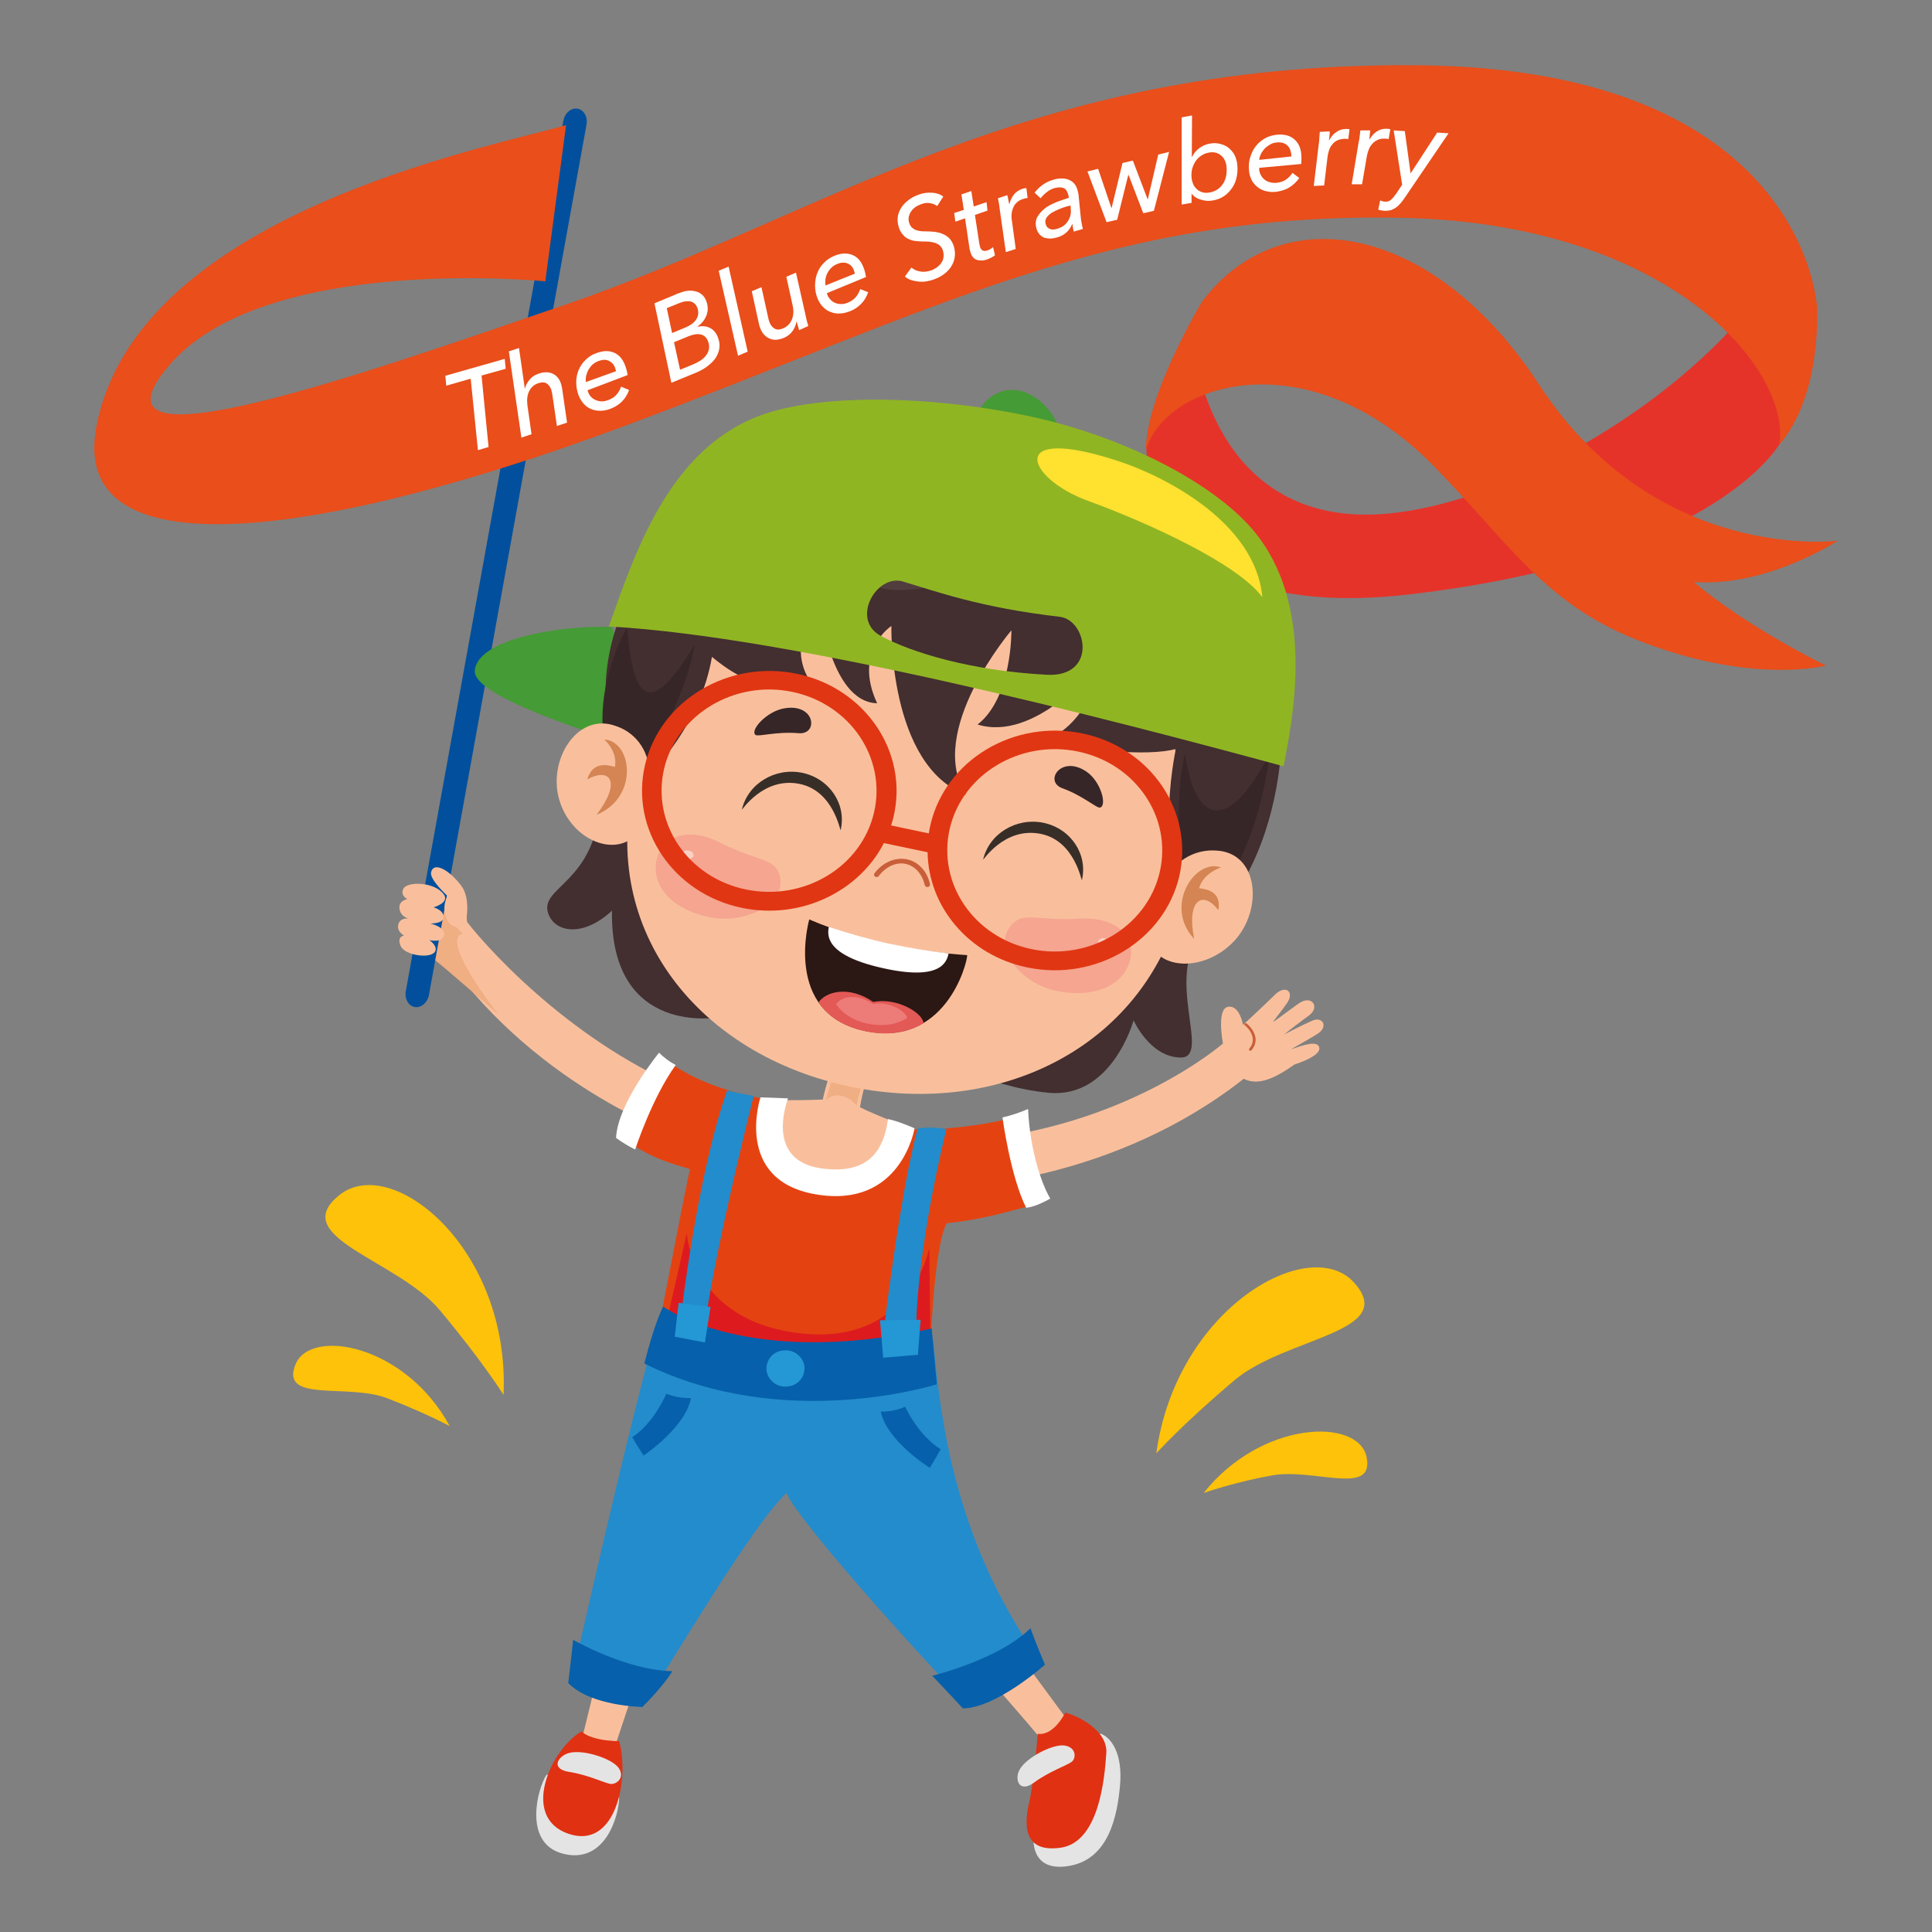 <svg xmlns="http://www.w3.org/2000/svg" xmlns:xlink="http://www.w3.org/1999/xlink" id="Layer_1" x="0px" y="0px" viewBox="0 0 800 800" style="enable-background:new 0 0 800 800;" xml:space="preserve"><rect x="0" y="0" width="800" height="800" fill="#808080" stroke="none"/><style type="text/css">	.st0{clip-path:url(#SVGID_00000078041741900001650210000002168980732627090336_);}	.st1{fill:#F9BF9C;}	.st2{fill:#F0AE83;}	.st3{fill:#02509D;}	.st4{fill:#E6332A;}	.st5{fill:#E94E1B;}	.st6{fill:#C95F3A;}	.st7{fill:#E44311;}	.st8{fill:#DD1B1F;}	.st9{fill:#FFFFFF;}	.st10{fill:#E5E4E4;}	.st11{fill:#E03113;}	.st12{fill:#238CCC;}	.st13{fill:#0660AB;}	.st14{fill:#2497D5;}	.st15{fill:#459B35;}	.st16{fill:#432E30;}	.st17{fill:#372627;}	.st18{fill:#2B1713;}	.st19{fill:#E35956;}	.st20{fill:#ED7B78;}	.st21{fill:#F5A590;}	.st22{fill:#FAD0C4;}	.st23{fill:#513C3E;}	.st24{fill:#D48553;}	.st25{fill:#382E28;}	.st26{fill:#90B523;}	.st27{fill:#FFE12F;}	.st28{fill:#E13613;}	.st29{fill:#FDC209;}</style><g>	<g>		<defs>			<rect id="SVGID_1_" x="39" y="27" width="722" height="746"></rect>		</defs>		<clipPath id="SVGID_00000152985705310749210620000017276246720969786038_">			<use xlink:href="#SVGID_1_" style="overflow:visible;"></use>		</clipPath>		<g id="Group_282" style="clip-path:url(#SVGID_00000152985705310749210620000017276246720969786038_);">			<path id="Path_1877" class="st1" d="M291.2,453.8c-49.4-17.9-86.8-58-97.7-71.9c-0.7-1.7,0.8-10.8-7-12.9    c-8.1-2.2-11.3-0.8-13.2,6c-1.3,4.6,0.5,13.2,1.2,17c5.9,6.8,11.2,9.3,13.9,9.8c40.2,52.6,97.8,70.6,97.8,70.6    S304.1,463.6,291.2,453.8"></path>			<path id="Path_1878" class="st2" d="M184.5,368.2l-10,8.9c0,0-4.6,12.2,2.7,18s29.2,25,29.2,25s-24.8-31.4-14.7-33.5    C180.9,377.3,184.5,368.2,184.5,368.2"></path>			<path id="Path_1879" class="st2" d="M268.1,463.3c5.4,2.3,10.9,4.2,16.5,5.8c0,0,14.4-8.2,3.7-15.7c-5.6-1.7-11.1-3.7-16.5-6    C277.6,451,285.7,465.7,268.1,463.3"></path>			<path id="Path_1880" class="st3" d="M168,410.6c-0.5,3.1,1.2,6,3.8,6.4s5.2-1.8,5.8-4.9l65.3-360.7c0.5-3.1-1.2-6-3.8-6.4    c-2.7-0.4-5.2,1.8-5.8,4.9L168,410.6z"></path>			<path id="Path_1881" class="st1" d="M183.8,370.4c-3.7-5.3-15.1-5.5-16.7-2.5s1.6,4.4,1.6,4.4s-3.6,0.6-3.3,3.7    c0.1,2.1,1.6,3.8,3.7,4.3c0,0-4.1-0.4-4.3,3.3c-0.1,2.4,2.5,3.8,2.5,3.8s-3.1,0.3-1.4,4.3c1.6,4,13.1,5.6,14.4,2    c0.8-2.2-2.5-4.4-2.5-4.4s5.5,1.3,6.1-2.1s-5.7-4.8-5.7-4.8s5.5,0.2,5.5-2.7c0-2.9-4.2-4-4.2-4S186.2,373.9,183.8,370.4"></path>			<path id="Path_1882" class="st1" d="M192.5,383.2c1-2.9,2.1-11.6-1.4-16.3c-5.3-7-11.6-10.2-12.6-5.7c-0.7,3,6.8,9.8,6.8,9.8    c-1.6,2.9-1.7,6.5-0.3,9.5C187.4,385.9,192.5,383.2,192.5,383.2"></path>			<path id="Path_1883" class="st4" d="M737.7,182.5c0,0-24.3,48.4-153.9,63.6c-113.7,13.3-109.1-62.6-109.1-62.6l20.1-38    c0,0,6.5,64.7,66.8,67.5c54.5,2.6,148.3-49.9,180.1-111.2C743.9,116.2,737.7,182.5,737.7,182.5"></path>			<path id="Path_1884" class="st5" d="M234.4,51.8C201.1,61.4,56.6,88.9,39.9,176.7c-11.4,60,90.6,47.3,218.4-0.2    S459,87.6,580.8,90.2c110.7,2.4,160.9,62.8,156,93.9c17.7-20.6,15.6-56.7,15.6-56.7S748,28.1,586.1,27    c-161.9-1.1-245.8,62.9-352.4,99.3C152.6,154,30.4,197.6,70.1,151.2s155.7-34.7,155.7-34.7L234.4,51.8z"></path>			<path id="Path_1885" class="st5" d="M497.8,124.8c33.4-44,96.6-31.3,139.4,34.3c48.6,74.5,123.8,64.8,123.8,64.8    s-29.3,19.3-59.6,17.1c22.5,19,54.7,34.6,54.7,34.6s-31.1,8.3-79.2-11c-38.2-15.4-53.4-41.4-83.7-72.1    c-52.3-52.9-111.4-33.4-118.7-5.9C474.3,163.7,497.8,124.8,497.8,124.8"></path>			<path id="Path_1886" class="st1" d="M398.2,491.1c0,0,62.8-1.9,116.8-44.4c6,3,12.8-0.1,21-5.9c7.2-2.4,11.6-5.2,10-7.7    c-1.6-2.5-9.3,0.8-11.4,1.4c0.2-0.2,9.2-5.2,11.1-6.5c4.4-2.9,2-7.2-2.2-5.4c-3.6,1.5-11.5,5.6-11.9,5.8    c0.3-0.3,8.8-6.8,10.4-7.9c4.7-3.4,1.3-8.8-4.2-5c-3.7,2.6-10,7.4-10.7,7.7c0.1-0.3,3.8-4.9,5.8-7.8c3.3-4.7-0.6-8-5.2-3.3    c-3.7,3.7-13,12.3-13,12.3s-1.3-8.3-6.2-7.5c-4.9,0.8-2.1,15.2-2.1,15.2S466,467.4,399,472.5    C384.3,478.3,398.2,491.1,398.2,491.1"></path>			<path id="Path_1887" class="st2" d="M417.7,487.3c-5.6,0.7-11.3,1.1-17,1.1c0,0-11-11.3,1.1-15.5c5.7-0.1,11.4-0.6,17-1.3    C412.5,473.4,400.6,485,417.7,487.3"></path>			<path id="Path_1888" class="st6" d="M517.9,435.1c0.1,0,0.2-0.1,0.3-0.2c3.8-4.4,0.5-9.1-2-11.1c-0.2-0.2-0.6-0.2-0.8,0    c-0.2,0.2-0.2,0.5,0,0.7c0,0,0,0,0,0c2.2,1.8,5.2,5.9,1.9,9.7c-0.2,0.2-0.2,0.5,0,0.7c0,0,0,0,0,0    C517.5,435.1,517.7,435.1,517.9,435.1"></path>			<path id="Path_1889" class="st1" d="M375.9,466.7c0,0-12.1-4.4-19.8-8.2c0.9-5.6,2.4-11.1,4.5-16.4l-14.9-4.5c0,0-4,12.6-5,17.7    c-11.7,0.5-27.1,0.2-27.1,0.2s-14.8,31.1,24.1,37.3C348,494.5,374.3,481.9,375.9,466.7"></path>			<path id="Path_1890" class="st2" d="M346.3,442.7l11.9,3.5c-1.6,3.7-2.8,7.6-3.5,11.6c-3.7-4.7-9.8-5.6-12.7-2.1    C343.1,451.2,344.5,446.9,346.3,442.7"></path>			<path id="Path_1891" class="st7" d="M322.1,455.9c-21.3,38.8,48.9,51.1,54.3,11.6c6.2,0.7,28.4-0.3,46.8-5.7    c1.4,15.1,2.5,27.2,3.9,37.4c-7.4,1.7-19,5.7-35.1,7.3c-7.2,13.5-8,83.6-6.5,87.2c0,0-61,8.5-120-5.9c0,0,19.4-101.9,20.2-103.5    c0.4-0.8-16.3-3.2-27.6-13.4c1.1-16.9,11.2-28.9,16-33.5C290.1,451.1,315.1,454.9,322.1,455.9"></path>			<path id="Path_1892" class="st8" d="M385.3,558.1l-0.5-41.4c0,0-7.6,40.6-53.3,35.4c-45.7-5.2-47.1-41.6-47.1-41.6l-10.1,44.4    C320.2,564.6,363.5,564.6,385.3,558.1"></path>			<path id="Path_1893" class="st9" d="M326.3,454.8c-3.9,11.3-4.3,26.9,14.6,29.1c16.6,2,24.7-5,26.8-20.5c3.7,0.6,11,3.8,11,3.8    s-5.5,33.6-41.2,27.3c-33.9-6-22.6-40.1-22.6-40.1L326.3,454.8z"></path>			<path id="Path_1894" class="st9" d="M272.9,435.9c0,0-17.2,21-17.8,35.3c2.5,1.8,5.1,3.4,7.9,4.8c0,0,6.9-21.3,16.8-35    C277.3,439.7,275,438,272.9,435.9"></path>			<path id="Path_1895" class="st9" d="M415.1,462.7c0,0,3.3,24.5,9.8,37.4c4.1-0.3,10-3.8,10-3.8c-3.4-5.6-8.4-19.6-9.2-37.1    C422.3,460.7,418.7,461.9,415.1,462.7"></path>			<path id="Path_1896" class="st1" d="M247.6,692.7c0,0-5,21.4-8.1,33c7.8,3.5,13.3,3,13.3,3l11.6-34.8L247.6,692.7z"></path>			<path id="Path_1897" class="st1" d="M409.3,694.9c0,0,14.9,16.9,22.7,26.3c7.7-3.7,10.7-8,10.7-8l-22.1-30L409.3,694.9z"></path>			<path id="Path_1898" class="st10" d="M226.3,734.9c-3.8,5.8-9.6,27.9,6.2,32.5c17.6,5.1,23.7-14.7,23.9-23.1    C240.2,735.2,226.3,734.9,226.3,734.9"></path>			<path id="Path_1899" class="st11" d="M240.8,716.9c-13.1,7.8-25.2,35.6-5.5,42.4c19.7,6.8,25.4-22.6,21.1-38.3    C243.7,720.7,240.8,716.9,240.8,716.9"></path>			<path id="Path_1900" class="st10" d="M455.6,717.8c4.6,1.6,9.3,8.4,8.2,21.2s-4.6,30.7-20.9,33.6c-16.8,3-14.9-12.2-14.9-12.2    L455.6,717.8z"></path>			<path id="Path_1901" class="st11" d="M441.1,709.2c4.6,1,17.7,7.1,17,16.8c-0.7,9.8-2.8,36.8-18.9,39.1c-16.1,2.3-15-10.5-13-19    s3.5-28.2,3.5-28.2S435.5,719.6,441.1,709.2"></path>			<path id="Path_1902" class="st10" d="M235.9,725.8c5.9-1.4,17.6,2.4,20.3,6.3c2.7,4-0.9,6.8-3.3,6.6c-2.4-0.3-9.4-3.8-17.3-5    C227.6,732.4,231.2,726.9,235.9,725.8"></path>			<path id="Path_1903" class="st10" d="M422.3,732.6c2.9-5,13.8-10.6,18.6-9.8c4.9,0.8,4.7,5.3,2.9,6.7c-1.9,1.5-9.2,3.9-15.6,8.6    C421.9,742.8,419.9,736.6,422.3,732.6"></path>			<path id="Path_1904" class="st12" d="M386.5,555.3c2.8,32.5,9,79.8,39.7,126c-5.6,6.6-7.2,18.5-30.2,19.9    c-23.4-24.6-65.7-72.2-70.4-83c-14.7,14.3-46.1,67.9-59.6,88.7c-21.9-1.9-29-12.6-29-12.6s23.6-105.5,35.6-146.8    C284.6,554,314.6,570.5,386.5,555.3"></path>			<path id="Path_1905" class="st13" d="M374.8,582.5c0,0,5.4,11.9,14.7,17.6c-1.5,2.9-4.5,7.7-4.5,7.7s-17.8-11.1-20.3-23.3    C368.2,584.6,371.6,583.9,374.8,582.5"></path>			<path id="Path_1906" class="st13" d="M275.9,577.1c0,0-5,12.1-14.1,18c1.6,2.9,4.7,7.6,4.7,7.6s17.4-11.6,19.6-23.8    C282.6,579,279.1,578.4,275.9,577.1"></path>			<path id="Path_1907" class="st13" d="M237.3,679c0,0,22.1,12.7,41.1,13c-3.9,6.5-12.4,14.8-12.4,14.8s-21.3-0.2-30.7-9.9    C236.8,684.5,237.3,679,237.3,679"></path>			<path id="Path_1908" class="st13" d="M386,693.9c0,0,27.7-6.7,40.7-19.7c2.5,7.1,6,15.1,6,15.1s-20.1,18-34,18.1    C389.9,697.9,386,693.9,386,693.9"></path>			<path id="Path_1909" class="st13" d="M385.8,550.1l2.1,23.1c0,0-63.2,20.2-121.1-8.6c4.3-17.1,7.8-23.6,7.8-23.6    S309.3,567,385.8,550.1"></path>			<path id="Path_1910" class="st14" d="M317.4,567.7c0.8,4.2,4.7,7,8.9,6.4c4.2-0.4,7.2-4.1,6.8-8.3c0-0.1,0-0.1,0-0.2    c-0.8-4.2-4.7-7-8.9-6.4c-4.2,0.4-7.2,4.1-6.8,8.2C317.4,567.6,317.4,567.7,317.4,567.7"></path>			<path id="Path_1911" class="st12" d="M391.9,467.5c0,0-12.7,49.9-12.6,86.5c-4.5,1.5-9.2,2.2-14,2.2c0,0,7.1-61.5,14.7-88.9    C383.9,466.7,387.9,466.8,391.9,467.5"></path>			<path id="Path_1912" class="st14" d="M381.2,546.5l-1.1,14.5l-14.4,1.2l-1.3-15.5L381.2,546.5z"></path>			<path id="Path_1913" class="st12" d="M312.1,453.8c0,0-14.9,58.4-20.1,93.8c-7.1-1.1-10.2-1.2-10.2-1.2s6.8-59.7,19.3-94.9    C307,453,312.1,453.8,312.1,453.8"></path>			<path id="Path_1914" class="st14" d="M294.2,541.2l-2.3,14.7l-12.5-2.4l1.6-14L294.2,541.2z"></path>			<path id="Path_1915" class="st15" d="M253.3,259.6c-21-0.8-56.1,4.9-56.7,18.3s80.5,35.5,80.5,35.5L253.3,259.6z"></path>			<path id="Path_1916" class="st16" d="M497.7,386.3c-15.8,18.4,4.2,51.9-8.9,51.6c-12.7-0.2-19.4-15.4-19.4-15.4    s-8.9,32.4-35.1,30c-26.3-2.4-53.9-17.8-53.9-17.8L298,421.2c0,0-45.4,8.6-44.6-44.1c-12.2,11.3-23.8,8.9-26.4,1.1    c-3.8-11.1,19.5-12.2,21.6-46C308.4,311.2,497.7,386.3,497.7,386.3"></path>			<path id="Path_1917" class="st1" d="M489.8,371.4c-14.4,61.3-74.8,91.6-137.5,78.6s-104.1-64.4-89.7-125.7    C277,263,338.9,226,401.7,239.1S504.2,310.1,489.8,371.4"></path>			<path id="Path_1918" class="st17" d="M324.8,293.3c12.9-2.2,14.2,11.1,5.8,10.3c-9-0.8-16.8,1.6-17.8,0.7    C310.5,302.3,317.5,294.5,324.8,293.3"></path>			<path id="Path_1919" class="st17" d="M450,319.6c-10.6-7.3-17.9,4-10.1,6.8c8.4,3,14.3,8.4,15.6,8    C458.5,333.6,455.9,323.7,450,319.6"></path>			<path id="Path_1920" class="st6" d="M383.8,367.3c0.1,0,0.3,0,0.4,0c0.6-0.1,1-0.6,0.9-1.2c0,0,0,0,0,0    c-1.2-5.4-4.9-9.4-9.7-10.3s-9.9,1.3-13.3,5.8c-0.3,0.4-0.2,1.1,0.2,1.4c0,0,0,0,0.1,0c0.5,0.3,1.2,0.2,1.5-0.3    c2.9-3.8,7.1-5.8,11-5s6.9,4.1,8,8.7C383,366.9,383.4,367.2,383.8,367.3"></path>			<path id="Path_1921" class="st18" d="M335.1,380.7c0,0,26.1,12.2,65.4,14.8c0,3.5-9.2,38.7-42.7,31.3    C324,419.4,335.1,380.7,335.1,380.7"></path>			<path id="Path_1922" class="st9" d="M343.2,383.8c8.4,2.8,16.9,5.2,25.6,7.1c0,0,0.1,0,0.1,0c7.1,1.5,15.2,2.9,23.9,3.9    c-0.8,3.7-3.4,11.5-27.6,6C341.3,395.4,342.6,387,343.2,383.8"></path>			<path id="Path_1923" class="st19" d="M361.6,414.9c-10-6.9-19.6-4.4-22.7,0.2c3.7,5.3,9.6,9.7,18.8,11.8    c10.4,2.3,18.5,0.5,24.7-3.2C382.3,419.6,371.5,412.9,361.6,414.9"></path>			<path id="Path_1924" class="st20" d="M361.5,415.7c-6.8-4.6-13.2-3-15.3,0.1c2.5,3.6,6.5,6.6,12.7,8c7.1,1.5,12.5,0.3,16.7-2.2    C375.5,418.9,368.1,414.4,361.5,415.7"></path>			<path id="Path_1925" class="st21" d="M467.5,399c-3.6,10.1-16.2,14.4-30.6,11.2c-13.9-3.1-24.8-16.5-19.4-25.4    c5.1-8.4,11.6-3.2,29.1-4.4C463.5,379.4,471.1,388.9,467.5,399"></path>			<path id="Path_1926" class="st22" d="M459.4,391.1c-0.6,1-1.8,1.4-2.9,0.9c-1.3-0.4-2-1.5-1.7-2.4c0.6-1,1.8-1.4,2.9-0.9    C459,389.1,459.7,390.2,459.4,391.1"></path>			<path id="Path_1927" class="st21" d="M271.6,357.7c-1.2,10.6,8.3,19.5,22.7,22.2c13.9,2.7,29.8-5.2,28.9-15.3    c-0.9-9.7-9.1-7.5-24.4-15.4C284,341.4,272.8,347.1,271.6,357.7"></path>			<path id="Path_1928" class="st22" d="M282.4,353.7c-0.1,1,0.9,1.9,2.2,2s2.5-0.5,2.6-1.5c0.1-1-0.9-1.9-2.2-2    C283.7,352,282.5,352.7,282.4,353.7"></path>			<path id="Path_1929" class="st16" d="M347.3,181.5c78.6-16.3,116.9,26.4,116.9,26.4s29.4-2.3,52.6,36    c26.9,44.4,11.7,116-15.4,136.9c-26.9-14.5-14.5-70.7-14.5-70.7c-11,3.3-42,0.7-51.2-4.7c10.7-6,17.6-17.1,18.1-29.3    c0,0-25.2,31.3-49,23.9c14.4-11.2,14-39,14-39s-35.7,41.9-18.8,68.1c-32.2-12.1-30.9-69.9-30.9-69.9s-16,10.4-5.9,32    c-20.2-0.5-24.2-43.1-24.2-43.1s-16.9,21.9,0.3,38.6c-22.5-0.8-32.5-4.8-44.5-14.7c-4.7,27.3-22.8,46.1-31.6,55    C227.7,275.2,272,197,347.3,181.5"></path>			<path id="Path_1930" class="st17" d="M525.6,312.3c0,0-2.3,28-16.2,51c-9.3,3.3-19.2,0.4-19.2,0.4s-4.9-29.7,0.5-51.5    C495.3,343.7,509.8,343.1,525.6,312.3"></path>			<path id="Path_1931" class="st17" d="M259.7,259.9c0,0-13.5,21.8-9.5,48c7.4,6.3,17.6,7.1,17.6,7.1s16.3-25.9,19.8-48    C271,294.6,262.3,294,259.7,259.9"></path>			<path id="Path_1932" class="st23" d="M439.9,215.8c5.5-7.2,2-27.5-46-30.3s-74.7,14-63.1,16.5c7.8,1.7,57.4-5.3,57.4-5.3    s-100.7,16.8-78.9,30.6s89-21.3,89-21.3s-54.1,31.8-32.5,37.7C376.8,246.8,422.6,238.5,439.9,215.8 M450.7,213.1    c1.9-6.9,16.8-15.3,43.3,10.8c26.5,26.2,29.4,50.1,21.8,44.7c-5.1-3.6-26.2-35.7-26.2-35.7s40.9,66.5,20.8,61.1    c-20.1-5.4-32-62-32-62s7.2,47.5-7.7,38.1C463.2,265.3,444.9,234.8,450.7,213.1"></path>			<path id="Path_1933" class="st1" d="M482.1,365.7c3.4-8.7,12.2-14.2,21.5-13.5c17.5,0.8,19.6,24.3,7.5,37.4    c-12.2,13-31.7,12.2-35.2-0.3L482.1,365.7z"></path>			<path id="Path_1934" class="st24" d="M505.6,359.2c-10.7-4-23.9,16-11.1,29.6c-3.3-16.2,3.5-20.4,10-11.9c0.9-5-1.2-8.5-8-9.1    C498.4,361.3,505.6,359.2,505.6,359.2"></path>			<path id="Path_1935" class="st1" d="M268.7,321.4c0.8-9.2-4.8-17.8-13.5-20.7c-16.2-6.2-28.7,14.3-23.5,30.9    c5.2,16.6,23.3,23.6,32.1,13.6L268.7,321.4z"></path>			<path id="Path_1936" class="st24" d="M250.2,306.2c11.5,0.6,14.6,23.9-3.2,31.2c10.3-13.4,5.9-19.9-3.8-14.7    c1.4-4.9,4.9-7.2,11.4-5.1C255.9,311.1,250.2,306.2,250.2,306.2"></path>			<path id="Path_1937" class="st25" d="M431,345.3c14.2,2.9,16.8,19.9,17,19.1c2.5-10.7-4.6-21.3-15.9-23.7    c-11.3-2.3-22.5,4.5-25,15.2C406.9,356.7,415.8,342.2,431,345.3"></path>			<path id="Path_1938" class="st25" d="M331.1,324.6c14.2,2.9,16.8,19.9,17,19.1c2.5-10.7-4.6-21.3-15.9-23.7    c-11.3-2.3-22.5,4.5-25,15.2C307,336,315.9,321.5,331.1,324.6"></path>			<path id="Path_1939" class="st15" d="M438.4,177.3C434,164,416.9,154,406,168.8C420.5,173.6,438.4,177.3,438.4,177.3"></path>			<path id="Path_1940" class="st26" d="M252.1,259.4c76.3,4.2,207.9,38.5,279.4,57.9c4-20.5,13.4-67.2-12.8-98    c-16.8-19.7-54.2-39-93.6-47.2c-40-8.3-83.2-9-107.9-0.9C277.7,184.3,263.4,227.6,252.1,259.4 M373.9,240.8    c14.1,4.2,32.1,10.8,64.9,14.6c11.4,1.3,15.7,25.2-5.5,24c-31.5-1.7-56.1-9.3-68.6-16.1C352.1,256.5,362.9,237.5,373.9,240.8"></path>			<path id="Path_1941" class="st27" d="M463,190.9c19.3,6.3,57,25.5,59.7,56.4c-10-13.8-47.2-30.8-72.4-40S416,175.5,463,190.9"></path>			<path id="Path_1942" class="st28" d="M448.2,303.7c-28.4-5.9-56.6,11-62.9,37.7c-0.3,1.2-0.5,2.4-0.7,3.7l-15.6-3.3    c0.4-1.2,0.7-2.4,1-3.6c6.3-26.7-11.7-53.3-40-59.2c-28.4-5.9-56.6,11-62.9,37.7c-6.3,26.7,11.7,53.3,40,59.2    c24.3,5.1,48.5-6.6,58.9-26.8l18.1,3.8c0.3,22.5,17,42.7,41.3,47.7c28.4,5.9,56.6-11,62.9-37.7    C494.5,336.2,476.6,309.6,448.2,303.7 M427.1,393c-24-5-39.1-27.4-33.8-50c5.3-22.5,29.2-36.8,53.1-31.8c24,5,39.1,27.4,33.8,50    C474.9,383.8,451,398,427.1,393 M308.8,368.3c-24-5-39.1-27.4-33.8-50c5.3-22.5,29.2-36.8,53.1-31.8s39.1,27.4,33.8,50    S332.8,373.3,308.8,368.3"></path>			<path id="Path_1943" class="st29" d="M208.5,577.6c2.8-60.6-46.2-100.1-67.9-82.8c-22,17.5,23.8,26.7,41.5,47.7    C200.3,564.3,208.5,577.6,208.5,577.6"></path>			<path id="Path_1944" class="st29" d="M186.2,590.5c-18.2-33.7-57.7-41-63.9-25.4c-6.3,15.9,21.6,7.6,38.1,13.9    C169.2,582.4,177.9,586.2,186.2,590.5"></path>			<path id="Path_1945" class="st29" d="M478.8,601.8c8.2-60.2,63.5-91.2,81.9-70.7c18.6,20.7-28.3,22.5-49.5,40.4    C489.3,590,478.8,601.8,478.8,601.8"></path>			<path id="Path_1946" class="st29" d="M498.4,618.2c24.1-30.3,64.2-31.2,67.5-14.8c3.3,16.6-22.7,4-40,7.7    C516.6,612.8,507.4,615.2,498.4,618.2"></path>		</g>	</g>	<g>		<path class="st9" d="M202.3,185.1l-4.4,1.3l-3-29.6l-10.1,2.9l-0.4-4.1l24.6-7l0.4,4.1l-10,2.8L202.3,185.1z"></path>		<path class="st9" d="M223.1,154.7c2.3-0.8,4.3-0.7,5.9,0.1c1.6,0.8,2.7,2.2,3.3,4.1c0.2,0.7,0.4,1.5,0.5,2.2l2,13.9l-4.2,1.4   l-1.8-12.4c-0.1-0.9-0.3-1.7-0.5-2.5c-0.4-1.2-1-2.1-1.9-2.7c-0.9-0.6-2.1-0.6-3.6-0.1c-1.7,0.6-2.9,1.7-3.7,3.3   c-0.8,1.7-1,3.6-0.7,5.9l1.7,11.9l-4.2,1.4l-5.2-35.7l4.2-1.4l2.4,16.7l0.1,0c0.3-1.3,1-2.5,1.9-3.6   C220.3,156,221.5,155.2,223.1,154.7z"></path>		<path class="st9" d="M243.3,161.6c0,0.2,0.1,0.3,0.1,0.4c0,0.1,0.1,0.2,0.1,0.3c0.3,0.8,0.7,1.5,1.3,2.1c0.6,0.6,1.2,1,2,1.3   c0.7,0.3,1.5,0.5,2.4,0.5c0.9,0,1.7-0.2,2.6-0.5c1.5-0.6,2.7-1.3,3.5-2.3c0.8-1,1.5-2.1,1.9-3.3l3.3,1.4c-0.7,1.9-1.7,3.5-3,4.8   c-1.3,1.3-2.9,2.3-4.8,3c-1.4,0.5-2.7,0.8-4.1,0.8c-1.3,0-2.6-0.2-3.8-0.7c-1.2-0.5-2.2-1.2-3.1-2.2c-0.9-1-1.6-2.2-2.2-3.7   c-0.6-1.7-0.9-3.5-0.9-5.3c0-1.8,0.4-3.5,1-5c0.7-1.6,1.6-3,2.9-4.2c1.2-1.2,2.7-2.2,4.5-2.8c2.7-1,5.1-1.1,7.2-0.2   c2.1,0.9,3.6,2.6,4.6,5.2c0.2,0.4,0.3,1,0.6,1.8c0.2,0.8,0.4,1.6,0.5,2.3L243.3,161.6z M255.1,153.7c0-0.2-0.1-0.4-0.2-0.7   c-0.1-0.2-0.1-0.5-0.2-0.7c-0.5-1.4-1.4-2.3-2.6-2.9c-1.2-0.6-2.7-0.5-4.3,0.1c-1,0.4-1.8,0.9-2.5,1.5c-0.7,0.7-1.2,1.4-1.7,2.2   c-0.4,0.8-0.7,1.6-0.9,2.5c-0.2,0.9-0.2,1.7-0.1,2.5L255.1,153.7z"></path>		<path class="st9" d="M271,125.6l9.8-4.1c1.1-0.4,2.2-0.8,3.3-1c1.2-0.2,2.3-0.2,3.3,0c1.1,0.2,2.1,0.6,2.9,1.2   c0.9,0.6,1.6,1.6,2.1,2.8c0.8,2.1,0.9,4,0.2,5.9c-0.7,1.9-1.9,3.5-3.8,4.8l0,0.1c1.8-0.4,3.5-0.3,5,0.4c1.5,0.7,2.7,2,3.4,3.8   c0.6,1.6,0.9,3.1,0.7,4.5c-0.2,1.5-0.7,2.8-1.5,4.1c-0.8,1.3-2,2.4-3.4,3.5c-1.4,1.1-3.1,2-5,2.8l-10,4.1L271,125.6z M278.3,137.9   l6-2.5c0.7-0.3,1.4-0.7,2.1-1.2c0.7-0.5,1.3-1.1,1.8-1.8c0.5-0.7,0.8-1.5,0.9-2.3c0.1-0.9,0-1.8-0.4-2.8c-0.3-0.7-0.7-1.3-1.2-1.7   c-0.5-0.4-1.1-0.7-1.7-0.8c-0.6-0.1-1.3-0.1-2.1,0c-0.8,0.1-1.5,0.4-2.4,0.7l-5.2,2.1L278.3,137.9z M281.6,153.1l5.6-2.3   c1.1-0.5,2.1-1,3-1.6c0.9-0.6,1.7-1.4,2.3-2.2c0.6-0.8,0.9-1.7,1.1-2.7c0.1-1,0-2-0.5-3.2c-0.6-1.4-1.6-2.3-2.9-2.6   c-1.4-0.3-3-0.1-5,0.7l-6.1,2.5L281.6,153.1z"></path>		<path class="st9" d="M309.6,145.6l-4,1.7l-8-35.2l4.1-1.7L309.6,145.6z"></path>		<path class="st9" d="M330.9,136.7c-0.1-0.4-0.3-1-0.5-1.7c-0.2-0.7-0.4-1.3-0.5-1.8l-0.1,0c-0.3,1.5-0.8,2.8-1.7,4   c-0.9,1.2-2.1,2.1-3.5,2.7c-2.3,0.9-4.2,1.1-5.9,0.3c-1.7-0.7-2.9-2-3.7-3.8c-0.1-0.3-0.2-0.7-0.4-1c-0.1-0.4-0.2-0.7-0.3-1.1   l-3-13.7l4-1.7l2.7,12.2c0.1,0.4,0.2,0.8,0.3,1.3s0.3,0.8,0.4,1.2c0.5,1.2,1.2,2,2.1,2.5c0.9,0.5,2.1,0.5,3.6-0.2   c1.6-0.7,2.8-1.9,3.5-3.6c0.7-1.7,0.8-3.7,0.3-5.9l-2.6-11.8l4-1.7l3.9,17.3c0.1,0.6,0.3,1.4,0.5,2.3c0.2,0.9,0.5,1.7,0.7,2.5   L330.9,136.7z"></path>		<path class="st9" d="M342.4,121.4c0,0.2,0.1,0.3,0.1,0.4c0,0.1,0.1,0.2,0.1,0.3c0.3,0.8,0.8,1.5,1.4,2.1c0.6,0.6,1.2,1,2,1.3   c0.7,0.3,1.5,0.4,2.4,0.4c0.9,0,1.7-0.2,2.5-0.5c1.5-0.6,2.6-1.4,3.5-2.4c0.8-1,1.4-2.1,1.8-3.3l3.3,1.3c-0.7,1.9-1.6,3.5-2.9,4.8   c-1.3,1.3-2.8,2.4-4.7,3.1c-1.4,0.5-2.7,0.9-4.1,0.9c-1.3,0.1-2.6-0.1-3.8-0.6c-1.2-0.4-2.2-1.1-3.2-2.1c-0.9-0.9-1.7-2.1-2.3-3.6   c-0.7-1.7-1-3.5-1-5.3c0-1.8,0.3-3.5,0.9-5.1c0.6-1.6,1.5-3,2.8-4.3c1.2-1.3,2.7-2.2,4.4-2.9c2.6-1.1,5-1.2,7.2-0.4   c2.1,0.8,3.7,2.5,4.7,5.1c0.2,0.4,0.4,1,0.6,1.8c0.2,0.8,0.4,1.6,0.5,2.3L342.4,121.4z M354,113.3c-0.1-0.2-0.1-0.4-0.2-0.7   c-0.1-0.2-0.2-0.5-0.2-0.7c-0.5-1.3-1.4-2.3-2.6-2.8c-1.2-0.5-2.7-0.5-4.3,0.2c-1,0.4-1.8,0.9-2.5,1.6c-0.7,0.7-1.2,1.4-1.6,2.2   c-0.4,0.8-0.7,1.7-0.8,2.6c-0.1,0.9-0.1,1.7,0,2.5L354,113.3z"></path>		<path class="st9" d="M388.1,85.3c-0.9-0.6-1.9-1-3.1-1.2c-1.2-0.2-2.4,0-3.7,0.5c-0.7,0.3-1.5,0.6-2.2,1.1   c-0.7,0.5-1.3,1.1-1.8,1.8c-0.5,0.7-0.8,1.5-1,2.3c-0.2,0.9-0.1,1.8,0.3,2.8c0.2,0.7,0.6,1.2,1,1.6c0.4,0.4,0.9,0.7,1.5,1   c0.6,0.2,1.2,0.4,2,0.5c0.7,0.1,1.5,0.1,2.3,0.1c1.3,0,2.5,0.1,3.7,0.2c1.2,0.2,2.3,0.4,3.3,0.9c1,0.4,1.9,1,2.6,1.7   c0.8,0.7,1.3,1.7,1.8,2.9c0.5,1.4,0.7,2.9,0.6,4.3c-0.1,1.4-0.5,2.8-1.2,4c-0.7,1.3-1.7,2.4-2.9,3.4c-1.3,1-2.8,1.9-4.6,2.5   c-1,0.4-2,0.6-3.1,0.8c-1.1,0.2-2.1,0.2-3.2,0.1c-1.1-0.1-2.1-0.3-3-0.6c-1-0.3-1.9-0.8-2.7-1.5l2.7-3.7c1,0.8,2.2,1.4,3.6,1.6   c1.4,0.3,2.9,0.1,4.5-0.4c0.9-0.3,1.7-0.8,2.5-1.3c0.7-0.6,1.4-1.2,1.8-1.9c0.5-0.7,0.8-1.5,0.9-2.4c0.1-0.9,0-1.8-0.3-2.8   c-0.3-0.8-0.7-1.4-1.2-1.9c-0.5-0.5-1.2-0.8-1.9-1.1c-0.7-0.2-1.5-0.4-2.4-0.5c-0.9-0.1-1.8-0.1-2.7-0.1c-1,0-2.1-0.1-3.1-0.2   c-1-0.1-2-0.4-2.8-0.8c-0.9-0.4-1.7-0.9-2.3-1.7c-0.7-0.7-1.3-1.7-1.7-2.8c-0.5-1.4-0.7-2.9-0.6-4.3c0.1-1.4,0.6-2.7,1.3-3.9   c0.7-1.2,1.7-2.3,3-3.3c1.2-1,2.7-1.8,4.4-2.4c1.8-0.7,3.7-0.9,5.5-0.8c1.8,0.1,3.4,0.6,4.7,1.6L388.1,85.3z"></path>		<path class="st9" d="M408.9,87.2l-5.2,1.8l1.8,11.8c0.1,0.5,0.2,1,0.3,1.4c0.3,0.9,0.7,1.4,1.3,1.6c0.6,0.2,1.2,0.1,2-0.2   c0.4-0.1,0.8-0.3,1.2-0.6c0.4-0.2,0.7-0.5,0.9-0.7l0.8,3.4c-0.4,0.3-0.8,0.6-1.4,0.9c-0.6,0.3-1.2,0.6-1.8,0.8   c-1.6,0.6-3.1,0.6-4.3,0.2c-1.2-0.4-2.1-1.4-2.6-3c-0.1-0.3-0.2-0.7-0.3-1c-0.1-0.4-0.2-0.7-0.2-1.1l-1.8-12.1l-4,1.4l-0.5-3.6   l4-1.3l-1-6.4l4.1-1.4l1,6.4l5.3-1.8L408.9,87.2z"></path>		<path class="st9" d="M413.7,84.6c-0.2-0.9-0.3-1.8-0.5-2.5l3.9-1.3c0,0.2,0.1,0.5,0.2,0.8c0.1,0.3,0.1,0.7,0.2,1   c0.1,0.4,0.1,0.7,0.2,1c0.1,0.3,0.1,0.6,0.2,0.9l0.1,0c0.3-1.5,1-2.8,1.8-3.9c0.9-1.1,2-1.9,3.5-2.4c0.7-0.2,1.2-0.3,1.7-0.3   l0.5,4.1c-0.6,0-1.3,0.2-1.9,0.4c-1,0.3-1.9,0.8-2.5,1.4c-0.7,0.6-1.2,1.3-1.5,2.1c-0.4,0.8-0.6,1.7-0.7,2.6   c-0.1,0.9-0.1,1.9,0.1,2.8l1.6,11.8l-4.1,1.3L414,86.9C413.9,86.3,413.8,85.6,413.7,84.6z"></path>		<path class="st9" d="M442.6,81.9c-0.1-0.4-0.1-0.8-0.2-1c0-0.2-0.1-0.5-0.2-0.7c-0.4-1.3-1-2.1-2-2.4c-0.9-0.3-2.1-0.3-3.6,0.1   c-1.1,0.3-2.2,0.9-3.2,1.7c-1,0.8-1.8,1.6-2.5,2.5l-2.5-2.3c0.9-1.2,2-2.3,3.4-3.3c1.4-1,2.9-1.7,4.5-2.1c1-0.3,2-0.5,3.1-0.5   s2,0.1,2.8,0.4c0.9,0.3,1.7,0.8,2.4,1.5c0.7,0.7,1.2,1.6,1.5,2.7c0.1,0.3,0.2,0.6,0.3,1.1c0.1,0.4,0.2,0.8,0.2,1.1l0.9,9.1   c0.1,0.9,0.2,1.8,0.4,2.7c0.2,0.9,0.3,1.7,0.5,2.3l-3.8,1.1c-0.1-0.5-0.2-0.9-0.3-1.5c-0.1-0.5-0.2-1.1-0.2-1.6l-0.1,0   c-0.7,1.5-1.5,2.7-2.6,3.6c-1,0.9-2.4,1.6-4,2c-0.7,0.2-1.5,0.3-2.3,0.4c-0.8,0-1.6-0.1-2.4-0.3c-0.8-0.2-1.5-0.7-2.1-1.3   c-0.6-0.6-1.1-1.4-1.4-2.5c-0.5-1.7-0.4-3.3,0.2-4.6c0.7-1.3,1.7-2.5,3-3.6s2.9-1.9,4.8-2.7C438.9,83.1,440.8,82.5,442.6,81.9z    M442.4,85.3c-1.2,0.3-2.4,0.7-3.6,1.2c-1.2,0.5-2.3,1-3.3,1.6c-0.9,0.6-1.7,1.3-2.2,2.1c-0.5,0.8-0.6,1.7-0.3,2.6   c0.2,0.6,0.4,1.1,0.8,1.4c0.3,0.3,0.7,0.5,1.2,0.7c0.4,0.1,0.9,0.2,1.4,0.1c0.5,0,1-0.1,1.5-0.3c0.9-0.3,1.8-0.7,2.5-1.2   s1.3-1.2,1.8-1.9c0.4-0.7,0.8-1.5,1-2.3c0.2-0.8,0.3-1.7,0.2-2.5l-0.1-1.7L442.4,85.3z"></path>		<path class="st9" d="M454.7,69.9l5.5,16.2l0.1,0l4.5-18.6l4.3-1l6.1,16l0.1,0l4.3-18.5l4.5-1.1l-6.3,24.4l-4.4,1l-6.1-15.9l-0.1,0   L462.6,91l-4.4,1l-7.9-21L454.7,69.9z"></path>		<path class="st9" d="M493.4,80.2l0,3.8l-4.1,0.7l0-36.1l4.3-0.8L493.5,65l0.1,0c0.6-1.3,1.5-2.5,2.8-3.5c1.3-1,2.7-1.7,4.4-2   c1.5-0.3,2.8-0.3,4.1,0c1.3,0.3,2.4,0.7,3.4,1.4c1,0.7,1.8,1.6,2.5,2.6c0.7,1.1,1.1,2.3,1.4,3.7c0.3,1.9,0.3,3.7,0,5.5   c-0.3,1.8-0.9,3.4-1.8,4.8c-0.9,1.4-2,2.6-3.4,3.6c-1.4,1-3,1.6-4.8,1.9c-1.6,0.3-3.2,0.2-4.8-0.3   C495.7,82.3,494.4,81.4,493.4,80.2L493.4,80.2z M507.8,68.4c-0.3-1.8-1.1-3.2-2.4-4.2c-1.3-1-2.9-1.4-4.9-1   c-1.2,0.2-2.3,0.7-3.3,1.4c-1,0.7-1.8,1.5-2.4,2.6c-0.6,1-1.1,2.2-1.3,3.4c-0.2,1.3-0.2,2.5,0,3.8c0.2,0.9,0.5,1.8,0.9,2.5   c0.4,0.7,1,1.3,1.6,1.8c0.7,0.5,1.4,0.8,2.2,1c0.8,0.2,1.7,0.2,2.7,0c1.3-0.2,2.4-0.7,3.4-1.4c1-0.7,1.7-1.5,2.3-2.5   c0.6-1,1-2.1,1.2-3.4C508,71.1,508,69.8,507.8,68.4z"></path>		<path class="st9" d="M521.4,69.5c0,0.2,0,0.3,0,0.4c0,0.1,0,0.2,0,0.4c0.1,0.9,0.4,1.7,0.8,2.4c0.4,0.7,0.9,1.3,1.6,1.8   c0.6,0.5,1.4,0.8,2.2,1c0.8,0.2,1.7,0.3,2.6,0.2c1.6-0.2,2.9-0.6,4-1.4c1.1-0.8,1.9-1.7,2.6-2.7l2.8,2.1c-1.1,1.6-2.5,2.9-4.1,3.9   c-1.6,1-3.4,1.5-5.3,1.8c-1.5,0.2-2.9,0.1-4.2-0.2c-1.3-0.3-2.5-0.8-3.5-1.6c-1-0.7-1.8-1.7-2.5-2.8c-0.6-1.2-1.1-2.5-1.2-4.1   c-0.2-1.8-0.1-3.6,0.4-5.3c0.5-1.7,1.2-3.3,2.2-4.6c1-1.4,2.3-2.5,3.8-3.4c1.5-0.9,3.2-1.4,5-1.6c2.8-0.3,5.2,0.2,7,1.6   c1.8,1.4,2.9,3.4,3.2,6.2c0,0.4,0.1,1.1,0.1,1.9c0,0.8,0,1.6-0.1,2.4L521.4,69.5z M534.7,64.8c0-0.2,0-0.5,0-0.7   c0-0.3,0-0.5-0.1-0.7c-0.2-1.4-0.8-2.6-1.8-3.4c-1-0.8-2.4-1.2-4.2-1c-1.1,0.1-2,0.4-2.8,0.9c-0.8,0.5-1.5,1-2.2,1.7   c-0.6,0.7-1.1,1.4-1.5,2.2c-0.4,0.8-0.6,1.6-0.7,2.4L534.7,64.8z"></path>		<path class="st9" d="M546.3,57.2c0.1-0.9,0.1-1.8,0.2-2.6l4.1-0.2c0,0.2,0,0.5,0,0.8c0,0.3,0,0.7-0.1,1c0,0.4-0.1,0.7-0.1,1   c0,0.3-0.1,0.6-0.1,0.9l0.1,0c0.7-1.4,1.6-2.5,2.8-3.3c1.1-0.9,2.4-1.3,3.9-1.4c0.7,0,1.3,0,1.7,0.1l-0.5,4.1   c-0.6-0.1-1.3-0.2-1.9-0.1c-1.1,0.1-2,0.3-2.8,0.7c-0.8,0.4-1.5,1-2,1.7c-0.6,0.7-1,1.5-1.3,2.4c-0.3,0.9-0.5,1.8-0.6,2.7   l-1.4,11.8l-4.3,0.2l2.1-17.6C546.2,58.9,546.3,58.1,546.3,57.2z"></path>		<path class="st9" d="M563,56.5c0.1-0.9,0.2-1.8,0.3-2.5l4.1,0c0,0.2-0.1,0.5-0.1,0.8c0,0.3-0.1,0.7-0.1,1c0,0.4-0.1,0.7-0.1,1   c0,0.3-0.1,0.6-0.1,0.9l0.1,0c0.8-1.3,1.7-2.4,2.9-3.2c1.2-0.8,2.5-1.2,4-1.2c0.7,0,1.3,0.1,1.7,0.2l-0.7,4.1   c-0.6-0.2-1.3-0.2-1.9-0.2c-1.1,0-2,0.2-2.8,0.6c-0.8,0.4-1.5,0.9-2.1,1.6c-0.6,0.7-1.1,1.4-1.4,2.3c-0.4,0.9-0.6,1.8-0.8,2.7   l-2,11.7l-4.3,0l2.9-17.5C562.8,58.2,562.9,57.4,563,56.5z"></path>		<path class="st9" d="M584.1,71.8L584.1,71.8l11-16.9l4.7,0.3l-18,26.5c-0.6,0.9-1.2,1.7-1.8,2.4c-0.6,0.7-1.2,1.3-1.9,1.8   c-0.7,0.5-1.4,0.8-2.1,1.1c-0.8,0.2-1.6,0.3-2.6,0.3c-1-0.1-1.9-0.2-2.7-0.5l0.8-3.8c0.7,0.3,1.4,0.5,2,0.5c1,0.1,1.9-0.2,2.5-0.8   c0.7-0.6,1.4-1.5,2.2-2.6l2.4-3.6l-3.5-22.5l4.6,0.3L584.1,71.8z"></path>	</g></g></svg>